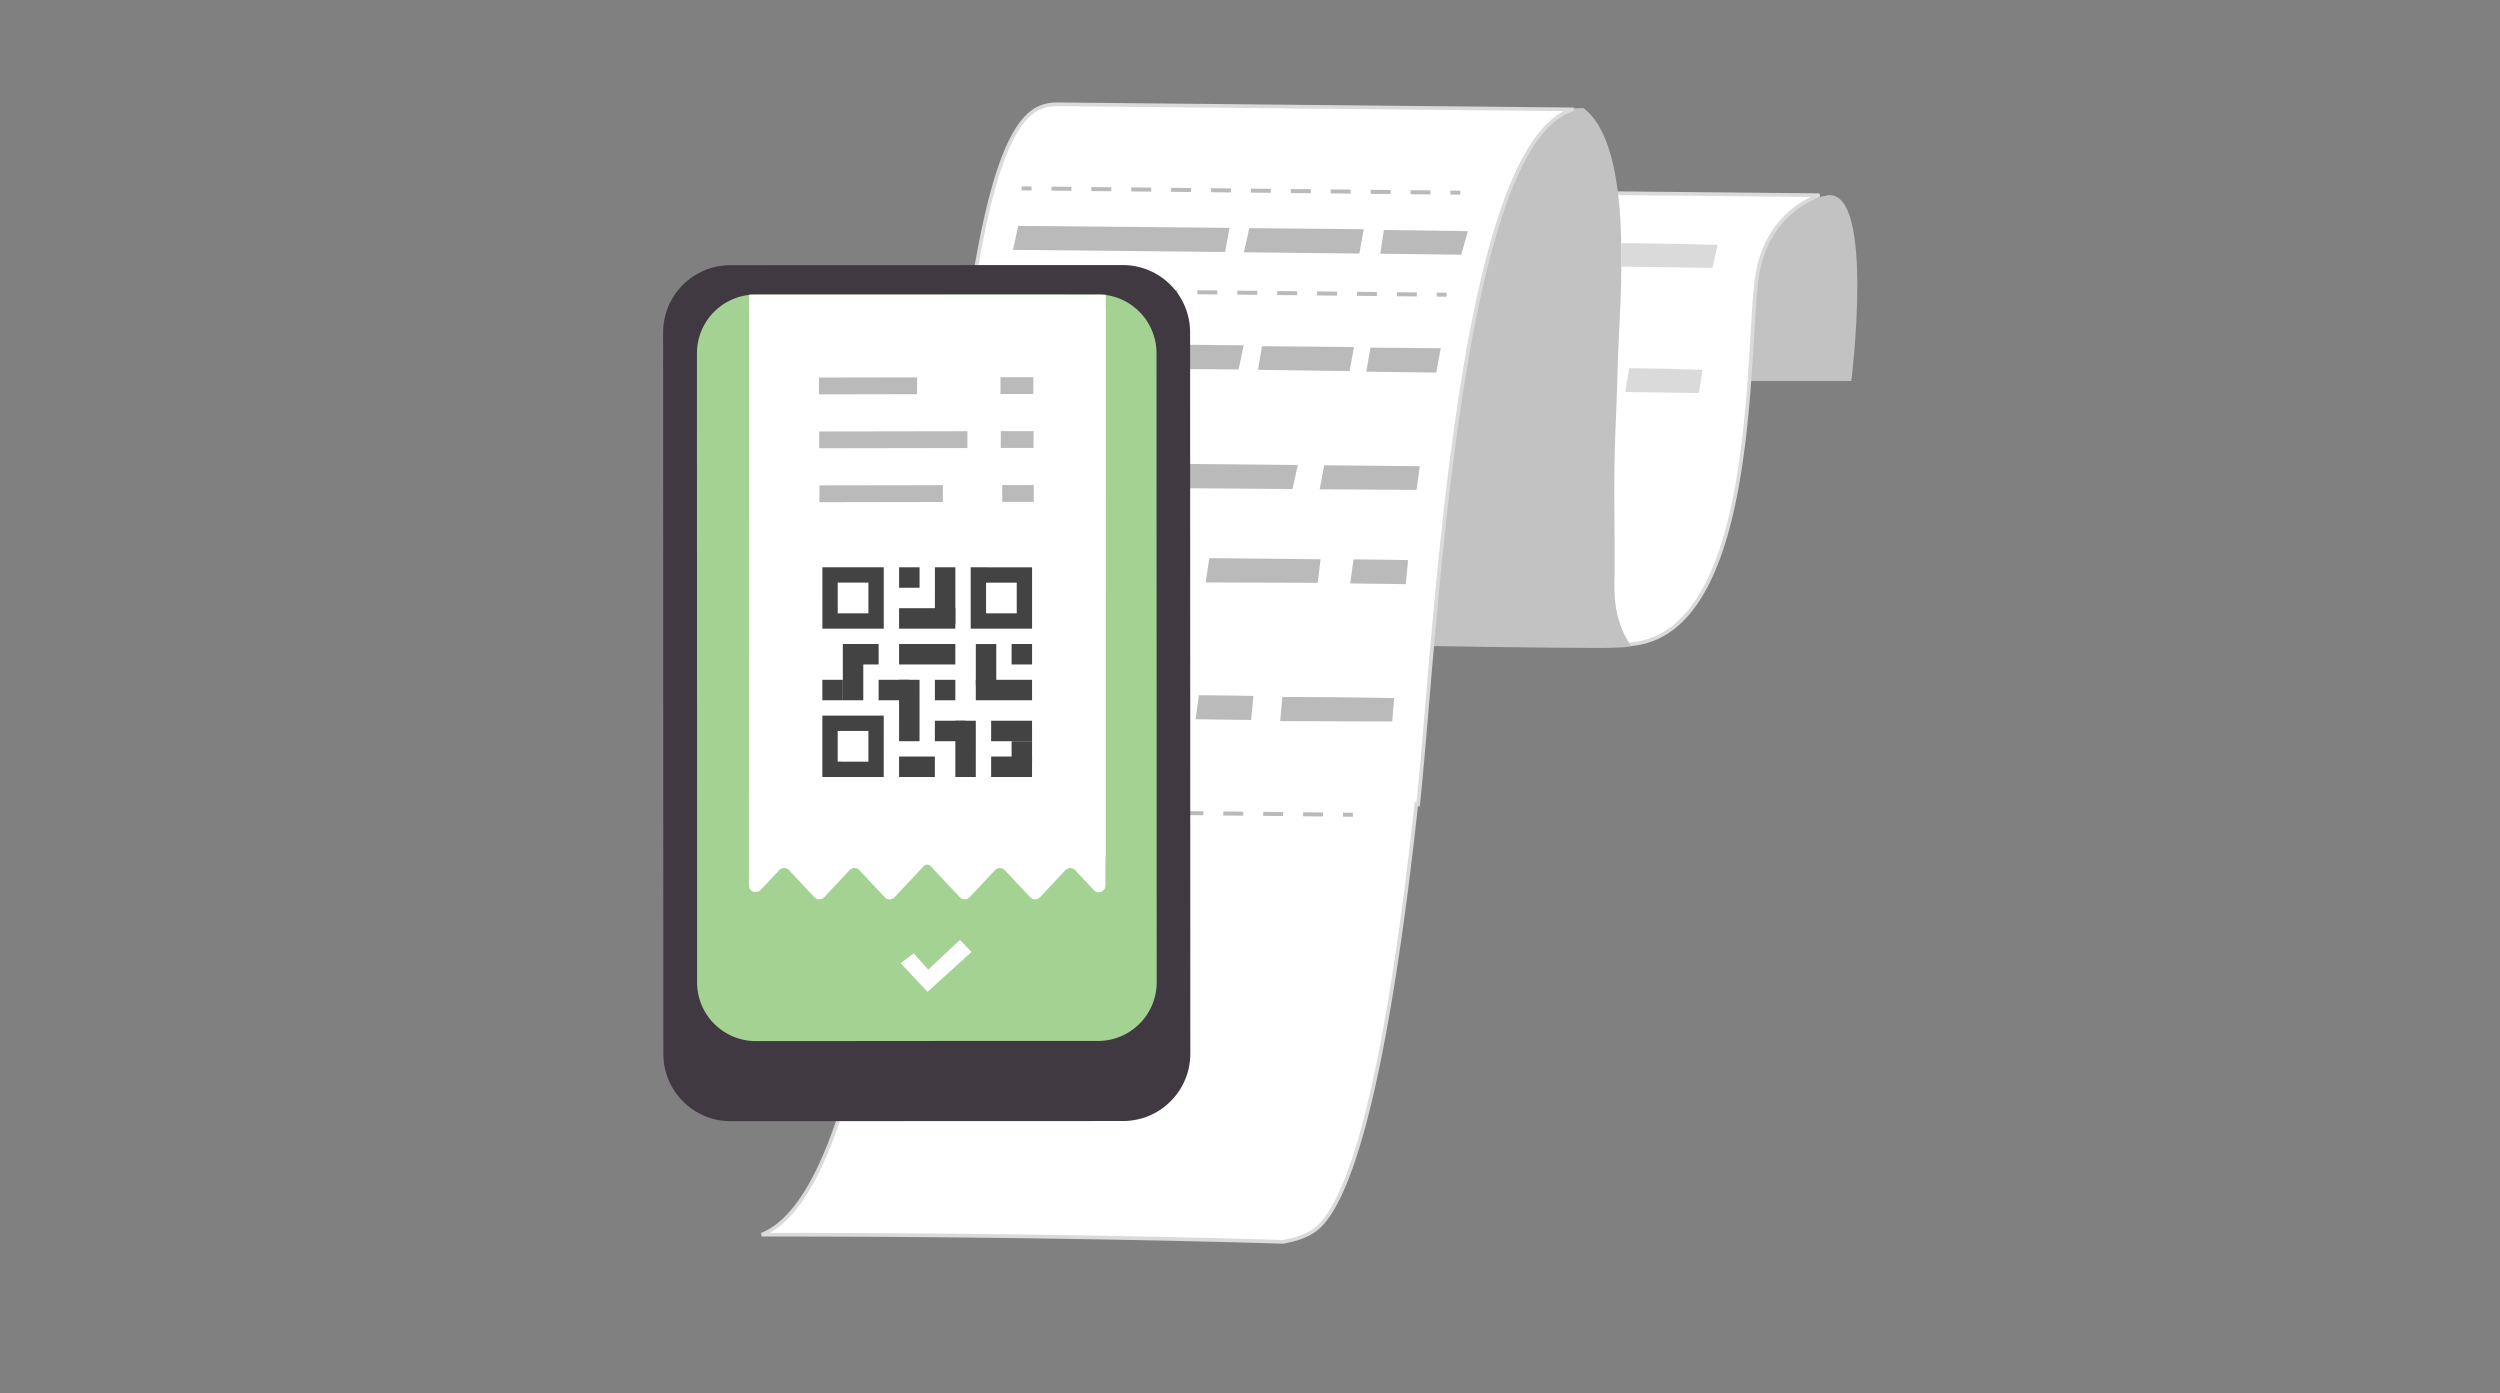 <svg width="610" height="340" fill="none" xmlns="http://www.w3.org/2000/svg"><rect width="100%" height="100%" fill="#808080" stroke="none"/><path d="M426.79 92.962h24.932s5.768-46.198-5.598-45.336c-24.438 4.142-19.334 45.336-19.334 45.336Z" fill="#C3C2C2"/><path d="M338.083 46.588 443.95 47.63a23.73 23.73 0 0 0-5.21 2.764c-4.237 2.978-8.782 8.273-10.088 17.513-.451 3.191-.738 8.024-1.08 13.802-.149 2.502-.308 5.181-.495 7.98-.622 9.289-1.557 19.948-3.456 30.022-1.9 10.081-4.758 19.535-9.2 26.438-4.432 6.886-10.411 11.198-18.592 11.117l-96.615-.951.072-.36.518-2.547c.451-2.206 1.107-5.387 1.925-9.28 1.635-7.787 3.92-18.427 6.517-29.84 5.198-22.84 11.634-48.724 16.613-61.05.786-1.948 2.51-3.626 4.848-4.814 2.335-1.186 5.254-1.867 8.376-1.836Z" fill="#fff" stroke="#DADADA" stroke-width=".9"/><path d="M384.22 26.407c.085.064.767-.053 2.117-.053 12.773 9.58 8.772 47.987 8.444 61.36-.16 6.506-.407 12.432-.644 18.122-.475 11.416-.088 22.853-.182 34.279-.018 2.19-.51 7.889 1.909 13.644.565 1.348 1.676 3.245 2.064 3.916-1.686.41-3.124.269-4.77.379-1.901.128-21.597-.031-48.559-.49-.001-1.674.005-4.405.048-7.764 1.07-83.223 19.024-118.901 25.906-121.376 5.189-1.866 9.934-1.62 9.934-1.62l3.732-.399.001.002Z" fill="#C3C2C2"/><path d="m258.161 25.45 124.432 1.226 1.343.013c-24.021 6.84-31.497 95.35-35.79 146.167-.786 9.314-1.466 17.362-2.121 23.409l-.448-.049c-2.425 22.324-5.554 45.507-9.509 64.434-1.977 9.464-4.16 17.852-6.56 24.532-2.407 6.698-5.01 11.611-7.797 14.192h-.001c-1.974 1.837-4.971 2.969-8.459 3.594l-.056.01-.052.024a.211.211 0 0 1-.081.012l-.652-.02-.75-.024-1.165-.035a2340.67 2340.67 0 0 0-7.382-.21 3706.46 3706.46 0 0 0-27.521-.627 4613.04 4613.04 0 0 0-89.748-.832c4.547-1.792 8.523-6.163 11.998-12.334 4.639-8.237 8.469-19.822 11.626-33.257 10.285-43.707 19.286-109.347 23.81-153.163 3.641-35.351 7.725-54.682 11.999-65.157 2.135-5.234 4.301-8.21 6.44-9.876 2.124-1.654 4.265-2.05 6.444-2.029Z" fill="#fff" stroke="#DADADA" stroke-width=".9"/><path d="m251.694 45.495-2.403-.023-.01.98 2.403.024.01-.98Zm97.336 1.94-4.867-.048.009-.981 4.867.048-.009.98Zm-9.735-.096-4.867-.048.01-.98 4.867.047-.01.98Zm-9.734-.096-4.867-.048.01-.98 4.867.047-.01.981Zm-9.734-.096-4.867-.048.009-.98 4.867.047-.009.981Zm-9.735-.096-4.867-.048.01-.98 4.867.047-.01.981Zm-9.734-.096-4.867-.047.01-.981 4.867.048-.01.98Zm-9.734-.095-4.867-.048.009-.981 4.867.048-.009.98Zm-9.735-.096-4.867-.048.01-.981 4.867.048-.01.98Zm-9.734-.096-4.867-.048.01-.98 4.867.047-.01.98Zm-9.734-.096-4.867-.048.009-.98 4.868.047-.01.981Zm94.889-.046-2.403-.024-.01.98 2.403.025.01-.981ZM248.363 70.388l-2.403-.023-.01.98 2.403.024.01-.98Zm97.336 1.94-4.867-.048.009-.981 4.867.048-.009.98Zm-9.735-.096-4.867-.048.01-.98 4.867.047-.01.981Zm-9.734-.096-4.867-.048.01-.98 4.867.047-.01.981Zm-9.734-.096-4.867-.048.009-.98 4.868.047-.01.981Zm-9.734-.096-4.868-.047.01-.981 4.867.047-.009.981Zm-9.735-.096-4.867-.047.01-.981 4.867.048-.01.98Zm-9.734-.095-4.867-.048.009-.981 4.868.048-.01.98Zm-9.734-.096-4.868-.048.01-.981 4.867.048-.009.98Zm-9.735-.096-4.867-.048.01-.98 4.867.047-.01.98Zm-9.734-.096-4.867-.048.009-.98 4.868.047-.01.981Zm94.89-.046-2.403-.024-.01.98 2.403.025.01-.981ZM225.48 197.28l-2.403-.024-.009.981 2.403.023.009-.98Zm97.338 1.941-4.867-.048.009-.981 4.867.048-.009.981Zm-9.735-.096-4.867-.048.01-.981 4.867.048-.01.981Zm-9.734-.096-4.867-.048.01-.981 4.867.048-.01.981Zm-9.734-.096-4.867-.048.009-.981 4.868.048-.01.981Zm-9.734-.096-4.868-.048.01-.981 4.867.048-.009.981Zm-9.735-.096-4.867-.048.01-.98 4.867.047-.01.981Zm-9.734-.096-4.867-.047.009-.981 4.868.048-.01.98Zm-9.734-.095-4.868-.048.01-.981 4.867.048-.009.981Zm-9.735-.096-4.867-.048.01-.981 4.867.048-.01.981Zm-9.734-.096-4.867-.048.009-.981 4.868.048-.01.981Zm94.889-.048-2.403-.024-.01.981 2.403.024.01-.981ZM217.19 236.605l-2.403-.024-.01.981 2.403.024.01-.981Zm55.312-124.224-34.671-.341c-.15-.002-.272.137-.274.31l-.059 5.952c-.001.173.119.314.268.316l34.672.341c.149.002.272-.137.274-.31l.058-5.952c.002-.173-.118-.315-.268-.316Zm3.15 57.254-46.373-.457c-.15-.001-.272.138-.274.311l-.059 5.951c-.001.174.119.315.268.317l46.373.456c.15.002.272-.137.274-.311l.059-5.951c.001-.173-.118-.315-.268-.316Zm12.633-27.829-27.339-.089.881-5.925c1.666.015 5.116.045 6.781.061 6.792.063 13.584.132 20.374.206a5627.27 5627.27 0 0 1-.699 5.747h.002Z" fill="#BABABA"/><path d="M417.839 65.362c-8.576-.113-13.684-.196-22.26-.307v-5.71c1.91.017 1.748-.026 3.668 0 6.681.088 13.294.224 19.836.402l-1.244 5.616v-.001Z" fill="#DADADA"/><path d="m298.934 61.486-51.763-.522c.222-1.023.445-2.045.666-3.068.196-.903.408-1.878.602-2.782l51.567.483-1.073 5.887.001.002Zm32.754.383-28.199-.314a100.778 100.778 0 0 0 1.304-5.885l27.955.251c-.354 1.983-.708 3.965-1.06 5.948Zm24.838.281-19.735-.242.873-5.77a1682.718 1682.718 0 0 1 20.493.274c-.543 1.912-1.086 3.826-1.631 5.738Zm-54.309 27.99-59.399-.416.783-6.034 59.852.565-1.236 5.885Zm27.076.41c-7.446-.104-14.892-.21-22.337-.316l.949-5.768c1.378.012 4.232.036 5.61.05 5.62.05 11.239.108 16.858.171l-1.08 5.862v.002Zm21.15.353-17.063-.216.418-2.44.581-3.423 4.171.036 12.989.11-1.094 5.934-.002-.001Zm-35.067 28.42-26.744-.203.881-5.924c1.667.015 5.116.044 6.781.061 6.792.062 13.584.132 20.374.206l-1.292 5.86Zm30.271.202c-7.883-.046-15.768-.092-23.651-.136l1.107-5.862a9248.724 9248.724 0 0 1 23.305.229l-.761 5.771v-.002Zm-24.124 22.68-27.339-.089c.295-1.975.587-3.95.881-5.925 1.667.015 5.116.045 6.781.061 6.792.063 13.584.133 20.375.207l-.699 5.746h.001Zm21.48.331-13.55-.181a1879.322 1879.322 0 0 0 .805-5.865 926.075 926.075 0 0 1 13.314.18l-.569 5.868v-.002Zm-3.297 33.505-27.339-.09.524-5.892a1689.701 1689.701 0 0 1 27.275.269l-.46 5.713Zm-34.435-.364-13.549-.181c.112-.813.225-1.627.336-2.442l.468-3.423a922.271 922.271 0 0 1 13.315.18l-.57 5.868v-.002Zm-22.079 47.918-60.048-.483c.375-1.999.748-3.996 1.124-5.995l59.852.565-.928 5.913Z" fill="#BABABA"/><path d="M414.535 95.907c-5.997-.088-11.995-.176-17.992-.262l.989-5.792a685.735 685.735 0 0 1 17.89.392l-.887 5.663v-.001Z" fill="#DADADA"/><path d="m178.28 273.563 95.747-.033c9.066-.005 16.406-7.357 16.412-16.426l-.055-176.02c-.005-9.067-7.357-16.407-16.426-16.413l-95.747.033c-9.067.005-16.407 7.358-16.412 16.426l.057 176.031c.005 9.067 7.357 16.407 16.426 16.413l-.002-.011Z" fill="#413941"/><path d="m282.188 86.196.006 32.191.012 25.124.012 32.102.001 21.003.015 43.038a14.269 14.269 0 0 1-4.516 10.446 14.277 14.277 0 0 1-5.006 3.061c-.402.15-.829.282-1.251.38a13.883 13.883 0 0 1-3.567.449l-22.058.006-17.344-.002-.747.004-.537.009h-.483l-7.363.003-14.892.005-20.034.013c-7.924.007-14.353-6.423-14.347-14.338l-.005-16.529-.004-19.805-.007-28.674-.019-88.451c-.007-7.924 6.413-14.351 14.336-14.358l8.089-.003 75.36-.023c7.924-.006 14.341 6.415 14.347 14.339l.002.01Z" fill="#A4D293"/><path fill-rule="evenodd" clip-rule="evenodd" d="M182.763 75.53c0-.906.735-1.641 1.642-1.641l83.705.014c.906 0 1.641.736 1.641 1.642l-.024 135.149-.001 5.364c0 1.488-1.821 2.208-2.838 1.122l-4.547-4.85a1.642 1.642 0 0 0-2.395-.001l-6.19 6.599a1.64 1.64 0 0 1-2.394 0l-6.19-6.603a1.64 1.64 0 0 0-2.394 0l-6.192 6.6a1.64 1.64 0 0 1-2.394 0l-7.106-7.58a1.168 1.168 0 0 0-1.705 0l-7.108 7.577a1.641 1.641 0 0 1-2.394 0l-6.188-6.602a1.642 1.642 0 0 0-2.395 0l-6.19 6.599a1.643 1.643 0 0 1-2.395 0l-6.189-6.603a1.642 1.642 0 0 0-2.395-.001l-4.55 4.851c-1.018 1.085-2.838.365-2.838-1.123l.001-5.075.023-135.438Z" fill="#fff"/><path d="m182.813 71.893 86.988.015-.024 137.08-86.987-.016.023-137.079Z" fill="#fff"/><path fill-rule="evenodd" clip-rule="evenodd" d="m200.661 138.415 14.977.002-.003 14.977-14.976-.003.002-14.976Zm3.744 3.745-.001 7.488 7.488.001.001-7.488-7.488-.001Zm32.448-3.739 14.976.003-.003 14.976-14.976-.003.003-14.976Zm3.743 3.745-.001 7.488 7.488.001.001-7.488-7.488-.001Zm-39.941 32.441 14.977.003-.003 14.976-14.976-.003.002-14.976Zm3.744 3.745-.002 7.488 7.489.001.001-7.488-7.488-.001Z" fill="#434343"/><path fill="#434343" d="M219.381 138.418h4.992v4.992h-4.992zm8.732 27.458h4.992v4.992h-4.992zm-18.719-8.74h4.992v4.992h-4.992zm-8.737 8.735h4.992v4.992h-4.992zm18.715 18.724h8.736v4.992h-8.736zm.005-27.457h13.728v4.992h-13.728zm.001-8.736h13.728v4.992h-13.728z"/><path fill="#434343" d="m228.115 152.148.002-13.728h4.992l-.002 13.729zm-8.742 28.703.003-14.976h4.992l-.003 14.977zm13.728 8.738.002-13.728h4.992l-.002 13.729z"/><path fill="#434343" d="M214.384 170.865v-4.992l7.489.001-.001 4.992zm13.726 9.987v-4.992l7.489.001-.001 4.992zm13.729.003v-4.992l9.985.002-.001 4.992zm-.001 8.735v-4.992l9.985.002-.001 4.992zm-3.742-18.72v-4.992l13.729.002-.001 4.992zm8.739-13.727h4.992v4.992h-4.992z"/><path fill="#434343" d="M246.831 180.855h4.992v4.992h-4.992zm-8.733-23.714h4.992v9.984h-4.992zm-32.449-.005h4.992v13.728h-4.992z"/><path fill="#BABABA" d="m244.123 92.044 8.014-.014-.009 4.104-8.014.014zm-44.288.075 23.927-.04-.009 4.103-23.927.04zm44.367 13.082 7.987-.013-.009 4.104-7.987.013zm-44.316.075 36.163-.061-.009 4.104-36.163.061zm44.664 13.082 7.69-.013-.009 4.104-7.69.013zm-44.613.075 30.129-.05-.009 4.103-30.129.051z"/><path d="m219.758 235.011 3.191-2.381 3.543 3.965 7.752-7.276 2.788 2.969-10.72 9.72-6.554-6.997Z" fill="#fff"/></svg>